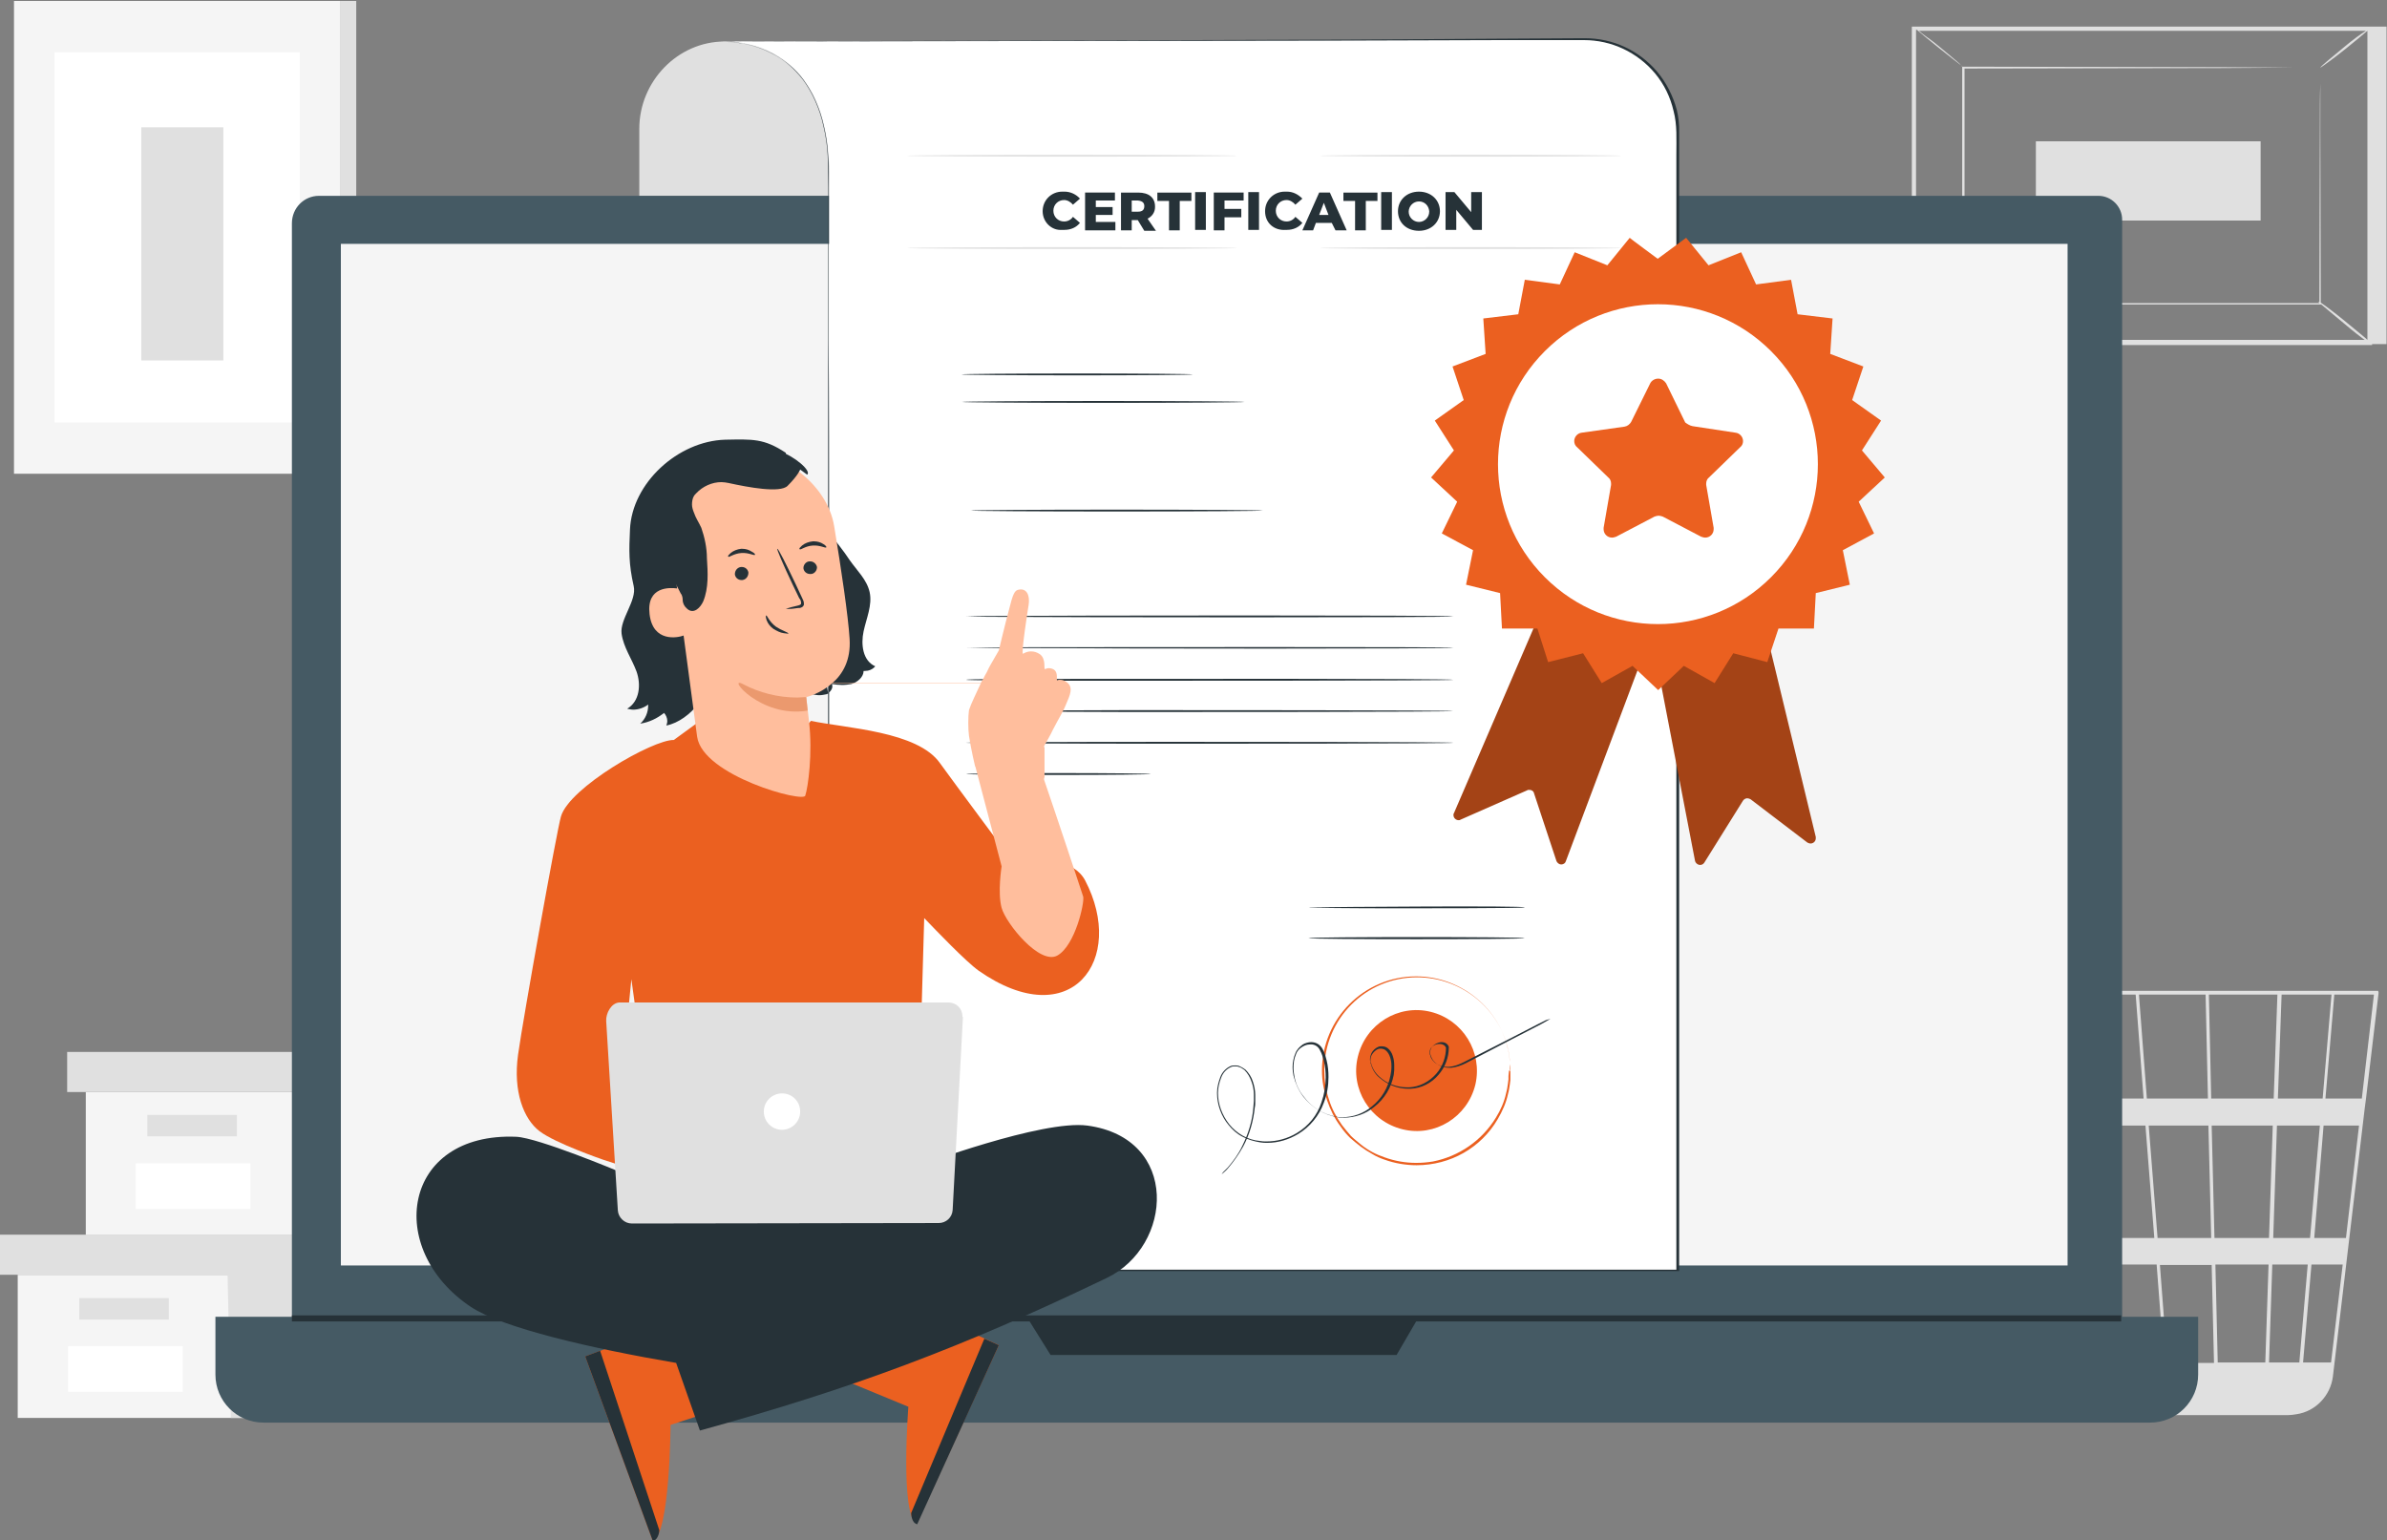 <?xml version="1.0" encoding="utf-8"?>
<!-- Generator: Adobe Illustrator 27.8.1, SVG Export Plug-In . SVG Version: 6.00 Build 0)  -->
<svg version="1.1" id="Layer_1" xmlns:xodm="http://www.corel.com/coreldraw/odm/2003"
	 xmlns="http://www.w3.org/2000/svg" xmlns:xlink="http://www.w3.org/1999/xlink" x="0px" y="0px" viewBox="0 0 511.9 330.3"
	 style="enable-background:new 0 0 511.9 330.3;" xml:space="preserve">
<rect x="0" y="0" width="511.9" height="330.3" fill="#808080" stroke="none"/>
<style type="text/css">
	.st0{fill:#F5F5F5;}
	.st1{fill:#FFFFFF;}
	.st2{fill:#E0E0E0;}
	.st3{fill:#455A64;}
	.st4{fill:#EB6020;}
	.st5{fill:#263238;}
	.st6{fill:#A44316;}
	.st7{fill:#FFBE9D;}
	.st8{fill:#EB996E;}
</style>
<g id="Layer_x0020_1">
	<path class="st0" d="M3,101.6h69.9V0.2H3C3,0.2,3,101.6,3,101.6z M18.4,234.2v30.7h22.5h24.8v-30.7
		C65.6,234.2,18.4,234.2,18.4,234.2z M3.8,273.4v30.7h44.9h49.5v-30.7C98.3,273.4,3.8,273.4,3.8,273.4z"/>
	<path class="st1" d="M29.1,259.3h24.6v-9.8H29.1V259.3z M11.7,90.6h52.6V11.2H11.7C11.7,11.2,11.7,90.6,11.7,90.6z M14.6,298.5
		h24.6v-9.8H14.6C14.6,288.8,14.6,298.5,14.6,298.5z"/>
	<path class="st2" d="M510,212.5h-77.4l13.9,83.1c0.6,3.5,3.2,6.4,6.6,7.4l0.3,0.1c0.2,0.1,0.5,0.1,0.7,0.2c0.5,0.1,1,0.2,1.6,0.2
		v0.1l0.4-0.1l34.5,0c0.6,0,1.3-0.1,1.9-0.2c4.1-0.6,7.3-4,7.8-8.1l6.8-57.3l0.3-2.3h0l2.7-22.7L510,212.5L510,212.5z M177.9,42
		h-40.8V27.6c0-10.1,8.2-18.7,18.3-18.7l22.4,0.4V42z M508.7,74h-0.1H410V5.7h98.6l3.2,0v68.1h-3.1C508.7,73.7,508.7,74,508.7,74z
		 M14.4,225.6v8.6h48.9v-8.6H37.9H14.4z M72.9,101.6h3.5V0.2h-3.5V101.6z M30.3,77.3h17.6v-50H30.3C30.3,27.3,30.3,77.3,30.3,77.3z
		 M-0.1,264.8v8.6h48.9l0.7,30.7h17.8v-30.7h1.2h33.1v-8.6H68.5H48.7H-0.1z M17,283h19.2v-4.6H17V283z M31.6,243.7h19.2v-4.6H31.6
		V243.7z M484.8,47.3v-17h-48.2v17H484.8z M497.2,64.7c0,0,0.1,0,0.1,0l0.1,0c0-15.3,0.1-27.8,0.1-36.6c0-4.4,0-7.8,0.1-10.2
		c0-1.2,0-2.1,0-2.7c0-0.6,0-0.9,0-0.9s0,0.3,0,0.9s0,1.5,0,2.6c0,2.3,0,5.8,0,10.2c0,8.8,0.1,21.5,0.1,36.9
		c0.9,0.6,2.9,2.1,5.1,3.9c1.6,1.3,3,2.5,4,3.3c0.4,0.3,0.7,0.6,0.9,0.8h0V73V6.6c-0.8,0.7-2.6,2.2-4.7,3.9c-2.9,2.3-5.4,4.1-5.4,4
		v0h-0.4h-1.1H492l-15.8,0.1l-55.1,0.1l0.2-0.2c0,15.5,0,32.6,0,50.7l-0.2-0.2l76.3,0C497.3,64.8,497.2,64.8,497.2,64.7L497.2,64.7z
		 M497.6,64.9L497.6,64.9L497.6,64.9L497.6,64.9z M507.4,73.1c-1-0.7-2.8-2.1-4.8-3.8c-2.1-1.7-3.9-3.3-4.8-4v0l-0.2,0l-76.6,0h-0.2
		v-0.2c0-18,0-35.2,0-50.7v-0.2c-0.7-0.5-2.7-2.1-5.1-4c-2-1.6-3.7-3-4.6-3.8h-0.2v66.5H507.4z M497.5,65.1L497.5,65.1L497.5,65.1
		L497.5,65.1z M497.6,14.5c-0.1-0.1,2.3-2.1,5.1-4.4c1.9-1.6,3.7-2.9,4.7-3.5h-95.9c0.2,0.1,0.4,0.3,0.6,0.5c1,0.8,2.4,1.7,3.8,2.9
		s2.8,2.3,3.7,3.1c0.5,0.4,0.9,0.8,1.2,1.2h0.1l55.3,0.1l15.8,0.1h4.2h1.1L497.6,14.5L497.6,14.5z M495.4,265.5h-7.9l0.8-24.1h9.2
		L495.4,265.5L495.4,265.5z M498.3,241.4h7.6l-2.8,24.1h-6.8L498.3,241.4z M475.6,292.2l-0.5-21h11.4l-0.7,21H475.6L475.6,292.2z
		 M463.2,271.3h11.1l0.5,21h-10L463.2,271.3L463.2,271.3z M464.1,292.2h-9.3c-0.9-5.7-2-13-3.3-21h11L464.1,292.2z M462.7,265.5
		l-1.9-24.1h12.8l0.6,24.1H462.7L462.7,265.5z M474.9,265.5l-0.6-24.1h13.1l-0.8,24.1H474.9L474.9,265.5z M474.2,235.6l-0.5-22.3
		h14.7l-0.8,22.3H474.2z M473.5,235.6h-13.1l-1.7-22.3h14.3L473.5,235.6z M459.7,235.6h-13.8c-0.5-3.1-1-6-1.4-8.6
		c-1.4-9-2-12.4-2.3-13.7H458L459.7,235.6z M460.1,241.4l1.9,24.1h-11.4c-0.4-2.4-0.8-4.9-1.2-7.4c-0.9-5.7-1.8-11.4-2.6-16.7H460.1
		L460.1,241.4z M449.8,265.5h-7.5l-4.1-24.1h7.7C447.1,248.8,448.5,257.1,449.8,265.5L449.8,265.5z M450.7,271.3
		c1.1,7.3,2.3,14.4,3.3,21h-7.2l-3.5-21H450.7z M486.6,292.2l0.7-21h7.6l-1.8,21H486.6L486.6,292.2z M488.5,235.6l0.8-22.3h10.7
		l-1.9,22.3H488.5z M441.4,213.2c0.3,1.6,1.7,10.4,3.6,22.3h-7.8l-3.7-22.3H441.4z M499.9,292.2h-6l1.8-21h6.7L499.9,292.2z
		 M506.5,235.6h-7.8l1.9-22.3h8.5L506.5,235.6z"/>
	<path class="st3" d="M68.4,42h381.6c2.8,0,5.1,2.3,5.1,5.1v235.3h16.3v12.4c0,5.7-4.6,10.3-10.3,10.3l-404.6,0
		c-5.7,0-10.3-4.6-10.3-10.3l0-12.4h16.4l0-234.5C62.6,44.6,65.2,42,68.4,42L68.4,42L68.4,42L68.4,42z"/>
	<polygon class="st0" points="73.1,271.4 443.4,271.4 443.4,52.3 73.1,52.3 	"/>
	<path class="st1" d="M154.6,8.9c0,0,23.2-2.1,23.2,28.2v235.4h182.1V28.5c0-11-9-20-20-20c0,0,0,0,0,0L154.6,8.9L154.6,8.9z"/>
	<path class="st4" d="M323.9,229.6c0-0.1,0-0.1,0-0.2c0-0.1,0-0.1,0-0.2c0-0.2,0-0.5-0.1-1c0-0.2,0-0.4,0-0.7c0-0.3-0.1-0.5-0.1-0.8
		c-0.1-0.7-0.2-1.4-0.4-2.1c-2.2-8.8-10.3-15-19.4-15c-11.1,0-19.9,9-19.9,19.9c0,2.1,0.3,4.3,1,6.3c0.6,2,1.6,3.8,2.8,5.5
		c0.6,0.8,1.3,1.6,1.9,2.3c0.7,0.7,1.5,1.3,2.2,1.9c1.5,1.2,3.2,2.1,5,2.7c2.2,0.8,4.5,1.2,6.8,1.2c1.2,0,2.4-0.1,3.6-0.3
		c5.6-1.1,10.5-4.5,13.5-9.4c1-1.6,1.8-3.4,2.2-5.3c0.2-0.7,0.3-1.4,0.4-2.1c0-0.3,0.1-0.6,0.1-0.8c0-0.3,0-0.5,0-0.7
		c0-0.4,0.1-0.8,0.1-1c0-0.1,0-0.1,0-0.2C323.9,229.7,323.9,229.6,323.9,229.6c0,0.1,0,0.1,0,0.2c0,0.1,0,0.1,0,0.2v1
		c0,0.2,0,0.5,0,0.7s-0.1,0.5-0.1,0.8c-0.1,0.7-0.2,1.4-0.4,2.1c-0.4,1.9-1.2,3.7-2.2,5.4c-3.6,6.2-10.2,9.9-17.4,9.9
		c-2.3,0-4.7-0.4-6.9-1.2c-0.9-0.3-1.8-0.7-2.6-1.2c-0.9-0.5-1.7-1-2.5-1.6c-0.8-0.6-1.6-1.3-2.3-1.9c-0.7-0.7-1.4-1.5-2-2.4
		c-1.3-1.7-2.2-3.6-2.9-5.6c-0.7-2.1-1.1-4.2-1.1-6.4c0-11.1,9-20.2,20.2-20.2c9.2,0,17.5,6.4,19.6,15.3c0.2,0.7,0.3,1.4,0.4,2.1
		c0,0.3,0.1,0.6,0.1,0.8c0,0.3,0,0.5,0,0.7v1c0,0.1,0,0.1,0,0.2C323.9,229.5,323.9,229.5,323.9,229.6L323.9,229.6L323.9,229.6z
		 M306.8,217c-6.9-1.7-13.9,2.6-15.6,9.6c-1.7,6.9,2.6,13.9,9.6,15.6c6.9,1.7,13.9-2.6,15.6-9.6C318,225.6,313.7,218.7,306.8,217z"
		/>
	<g>
		<path class="st5" d="M165.1,96c5.5,0.7,6.3,6.3,8.3,11c1.1,2.4,2.6,4.8,4.3,7C177.7,114,165.1,96,165.1,96z M177.8,114.2
			c1.5,2,3.1,3.9,4.4,5.9c1.6,2.3,3.7,4.2,4.3,6.9c0.6,2.8-0.7,5.6-1.3,8.4c-0.6,2.8-0.2,6.3,2.5,7.5c-0.6,0.7-1.4,1-2.3,1
			c-0.1,0-0.1,0-0.2,0c0,1.3-1.3,2.4-2.6,2.8c-0.6,0.1-1.3,0.2-2,0.2c-0.7,0-1.5-0.1-2.2-0.2c0.3,0.7-0.1,1.4-0.7,1.9L177.8,114.2
			L177.8,114.2z M177.6,148.7c-0.1,0.1-0.3,0.2-0.4,0.2c-0.5,0.1-1,0.2-1.5,0.2c-0.5,0-1-0.1-1.5-0.2c-0.7-0.2-1.3-0.3-2-0.3
			c-0.3,0-0.7,0-1,0.1c-2.3,0.5-3.6,3-5.8,3.3c-3.1,0.5-5.3-3.5-8.4-2.8c-1.4,0.3-2.4,1.6-3.6,2.4c-1.2,0.9-3.2,0.6-3.7-0.6
			c-1.6,2.1-4.2,4.1-6.8,4.6c0.1-0.3,0.2-0.6,0.2-1c0-0.6-0.3-1.3-0.7-1.7c-1.5,1.2-3.2,2-5.1,2.3c1.1-1,1.7-2.4,1.7-3.9
			c0-0.1,0-0.1,0-0.2c-0.9,0.7-2.1,1.1-3.2,1.1c-0.4,0-0.8-0.1-1.3-0.2c2.7-1.6,3-5.2,2-8c-1-2.7-2.8-5.2-3.2-8.1
			c-0.4-3.1,3.3-7.1,2.6-10.2c-1.1-4.8-1-7.7-0.8-12.1c0.4-10,10.3-19,20.4-19.3c5.9-0.1,8.3-0.3,13,2.8L177.6,148.7L177.6,148.7z
			 M332.5,218.5l-0.5,0.3l-1.6,0.9l-6.2,3.2l-9.8,5.1c-1,0.5-2.1,0.9-3.2,1c-0.2,0-0.4,0-0.5,0c-1,0-2.1-0.4-2.9-1.1
			c-0.5-0.4-0.8-1-1-1.6c-0.1-0.2-0.1-0.4-0.1-0.6c0-0.5,0.2-1,0.5-1.3c0.5-0.5,1.1-0.8,1.8-0.9c0.1,0,0.2,0,0.2,0
			c0.7,0,1.3,0.4,1.5,1v0.1c0,0,0,0.1,0,0.1c0,2.1-0.8,4.2-2.2,5.8c-1.5,1.8-3.7,2.9-6,3c-0.2,0-0.3,0-0.5,0c-2.3,0-4.5-0.9-6.2-2.4
			c-1-0.8-1.6-2-1.9-3.2c0-0.2-0.1-0.4-0.1-0.6c0-0.5,0.1-0.9,0.3-1.4c0.3-0.6,0.8-1.1,1.5-1.4c0.2-0.1,0.5-0.1,0.7-0.1
			c0.5,0,0.9,0.1,1.3,0.4c0.5,0.4,0.9,1,1.1,1.7c0.2,0.6,0.3,1.3,0.3,1.9c0,0,0,0.1,0,0.1c0,0.2,0,0.3,0,0.5c0,0.2,0,0.3,0,0.5
			c0,0.3-0.1,0.7-0.1,1c-0.5,2.7-2,5.2-4.2,6.9c-1.8,1.5-4.1,2.3-6.5,2.3c-0.5,0-1,0-1.4-0.1c-2.9-0.5-5.5-2.1-7.3-4.4
			c-1-1.3-1.7-2.9-2.1-4.5c-0.1-0.6-0.2-1.2-0.2-1.8c0-1,0.2-2.1,0.6-3c0.3-0.8,0.9-1.4,1.6-1.9c0.5-0.3,1.2-0.5,1.8-0.5
			c1.1,0,2,0.6,2.5,1.6c0.4,0.7,0.6,1.5,0.8,2.3c0.3,1.2,0.4,2.4,0.4,3.6c0,1.9-0.3,3.7-1,5.5c-1,2.8-3,5.2-5.5,6.7
			c-2,1.2-4.3,1.9-6.6,1.9c-0.5,0-1,0-1.5-0.1c-1.3-0.2-2.7-0.6-3.8-1.2c-1.2-0.6-2.2-1.5-3-2.5c-1.6-1.9-2.5-4.4-2.5-6.9
			c0-1.2,0.3-2.3,0.7-3.4c0.4-1.1,1.3-2,2.3-2.4c0.3-0.1,0.6-0.1,0.9-0.1c0.3,0,0.5,0,0.8,0.1c0.5,0.2,1,0.5,1.4,0.8
			c0.7,0.7,1.3,1.6,1.6,2.6c0.3,0.9,0.5,1.9,0.5,2.8c0,0.5,0,0.9,0,1.4s0,0.9-0.1,1.3c-0.3,2.9-1.1,5.8-2.5,8.4
			c-0.9,1.6-2,3.2-3.2,4.6c-0.4,0.5-0.8,0.8-1,1c-0.2,0.2-0.4,0.3-0.4,0.3s0.1-0.1,0.3-0.4c0.2-0.2,0.6-0.6,1-1
			c1.2-1.4,2.3-2.9,3.1-4.6c1.3-2.6,2.2-5.5,2.4-8.4c0-0.4,0.1-0.9,0.1-1.3c0-0.4,0-0.9,0-1.4c0-0.9-0.2-1.9-0.5-2.7
			c-0.3-0.9-0.8-1.8-1.5-2.5c-0.4-0.3-0.8-0.6-1.3-0.7c-0.2-0.1-0.4-0.1-0.7-0.1c-0.3,0-0.6,0-0.8,0.1c-1,0.4-1.8,1.2-2.2,2.3
			c-0.4,1-0.7,2.2-0.7,3.3c0,2.4,0.9,4.8,2.4,6.7c1.6,2,4,3.4,6.6,3.6c0.5,0.1,0.9,0.1,1.4,0.1c2.3,0,4.5-0.6,6.5-1.8
			c2.5-1.5,4.4-3.8,5.3-6.6c0.6-1.7,0.9-3.5,0.9-5.3c0-1.2-0.1-2.4-0.4-3.6c-0.2-0.7-0.4-1.5-0.8-2.2c-0.3-0.7-0.9-1.2-1.7-1.3
			c-0.2,0-0.4,0-0.5,0c-0.6,0-1.1,0.2-1.6,0.5c-0.7,0.4-1.2,1-1.4,1.7c-0.4,0.9-0.5,1.9-0.5,2.9c0,0.6,0.1,1.2,0.2,1.8
			c0.3,1.6,1,3.1,2,4.3c1.7,2.3,4.2,3.8,7,4.3c0.4,0.1,0.9,0.1,1.3,0.1c2.3,0,4.5-0.8,6.3-2.3c2.1-1.7,3.5-4,4-6.7
			c0.1-0.5,0.2-1.1,0.2-1.7c0-0.1,0-0.2,0-0.3c0,0,0-0.1,0-0.1c0-0.6-0.1-1.2-0.3-1.8c-0.2-0.6-0.5-1.1-1-1.5
			c-0.3-0.2-0.7-0.3-1-0.3c-0.2,0-0.4,0-0.6,0.1c-0.5,0.2-1,0.7-1.3,1.2c-0.2,0.4-0.3,0.8-0.3,1.2c0,0.2,0,0.4,0.1,0.5
			c0.3,1.2,0.9,2.2,1.8,3c1.6,1.5,3.7,2.3,6,2.3c0.1,0,0.3,0,0.4,0c2.2-0.1,4.3-1.2,5.8-2.9c1.4-1.6,2.1-3.6,2.1-5.7c0,0,0,0,0,0
			v0.1c-0.2-0.5-0.7-0.8-1.3-0.8c-0.1,0-0.2,0-0.2,0c-0.6,0-1.2,0.3-1.6,0.7c-0.3,0.3-0.4,0.7-0.4,1.2c0,0.2,0,0.3,0.1,0.5
			c0.1,0.6,0.5,1.1,0.9,1.5c0.7,0.6,1.7,1,2.7,1c0.2,0,0.3,0,0.5,0c1.1-0.1,2.1-0.5,3.1-1l9.8-5l6.2-3.2l1.6-0.8L332.5,218.5
			L332.5,218.5z M327,201.2c0,0.3-46.4,0.3-46.4,0C280.6,200.9,327,200.9,327,201.2z M300.2,194.8c-11.1,0-19.6-0.1-19.6-0.2
			c5.7-0.1,46.4-0.4,46.4,0C327,194.8,303.5,194.8,300.2,194.8L300.2,194.8z M214.5,132.1c12-0.1,97.2-0.2,97.2,0.1
			c0,0.3-84.9,0.2-96.9,0.1c-4.8,0-7.6-0.1-7.6-0.1C207.2,132.2,209.8,132.1,214.5,132.1z M223.7,138.8c11.7,0,88-0.1,88,0.1
			c0,0.3-75.9,0.2-87.6,0.1c-10.4,0-16.9-0.1-16.9-0.1C207.2,138.9,213.5,138.8,223.7,138.8z M232.9,145.6c11.2,0,78.8-0.1,78.8,0.2
			c0,0.2-67.2,0.2-78.3,0.2c-15.7,0-26.2-0.1-26.2-0.2C207.2,145.6,217.5,145.6,232.9,145.6z M242.1,152.3c10.1,0,69.5,0,69.5,0.2
			c0,0.2-59,0.2-69,0.2C199.2,152.6,197.3,152.4,242.1,152.3L242.1,152.3z M251.4,159.1c7.2,0,60.3,0,60.3,0.2
			c0,0.2-52.8,0.2-59.8,0.2c-25.3,0-44.8-0.1-44.8-0.2C207.2,159.2,226.4,159.1,251.4,159.1L251.4,159.1z M177.8,114.2l0,34.4
			c0,36.5,0,78.3,0,123.9l-0.2-0.2h182.1l-0.2,0.2v-0.9c0-63.5,0-123.9,0-179c0-13.8,0-27.2,0-40.2V33.1c0-3.2,0.2-6.3-0.6-9.3
			c-0.7-3-2-5.7-4-8.1c-3.8-4.5-9.3-7.1-15.2-7.1c-0.2,0-0.4,0-0.5,0H322l-32.7,0.1L154.6,8.9l134.7-0.4L322,8.3l17.3-0.1
			c0.2,0,0.4,0,0.6,0c6,0,11.6,2.6,15.5,7.2c2,2.4,3.4,5.2,4.2,8.2c0.2,0.8,0.3,1.5,0.4,2.3c0.1,0.8,0.1,1.6,0.1,2.4
			c0,1.6,0,3.1,0,4.7c0,6.3,0,12.7,0,19.3c0,13,0,26.4,0,40.2c0,55,0,115.5,0,179v1.1h-0.2H177.8h-0.2v-0.2c0-45.6,0-87.3,0-123.7
			l0-34.7l0-41c0-12.2,0-23.1,0-32.7c0-2.4,0-4.7-0.1-6.9c-0.1-2.1-0.4-4.2-0.9-6.3c-0.4-1.9-1-3.7-1.8-5.5
			c-0.7-1.6-1.6-3.1-2.6-4.5c-1.8-2.3-4-4.3-6.6-5.6c-1.9-1-3.9-1.7-6-2.1c-1.3-0.3-2.6-0.4-3.9-0.4c-0.9,0-1.3,0-1.3,0
			c0.2,0,0.4,0,0.7,0s0.4,0,0.7,0c1.3,0,2.6,0.2,3.9,0.4c2.1,0.4,4.1,1.1,6,2.1c2.6,1.4,4.9,3.3,6.6,5.6c1,1.4,1.9,2.9,2.6,4.5
			c0.8,1.8,1.4,3.6,1.8,5.5c0.5,2.1,0.8,4.2,0.9,6.3c0.2,2.2,0.1,4.5,0.1,6.9c0,9.5,0,20.5,0,32.7
			C177.8,86.7,177.8,100.4,177.8,114.2L177.8,114.2z M62.6,283.4h158.2l4.5,7.2h74.2l4.2-7.2h151.2v-1.3H62.6V283.4z M223.6,45.3
			C223.6,45.3,223.6,45.3,223.6,45.3c0-2.4,1.9-4.2,4.2-4.2c0.1,0,0.2,0,0.3,0c0.1,0,0.2,0,0.2,0c1.3,0,2.5,0.6,3.3,1.5l-1.5,1.3
			c-0.5-0.6-1.2-1-1.9-1c-1.3,0-2.3,1-2.3,2.3c0,1.3,1,2.3,2.3,2.3c0.8,0,1.5-0.4,1.9-1l1.5,1.3c-0.8,1-2,1.5-3.3,1.5
			c-0.1,0-0.1,0-0.2,0c-0.1,0-0.2,0-0.3,0C225.5,49.5,223.6,47.6,223.6,45.3C223.6,45.3,223.6,45.3,223.6,45.3z M317.8,41.2v8.1
			h-1.9l-3.6-4.3v4.3H310v-8.1h1.9l3.6,4.3v-4.3L317.8,41.2L317.8,41.2z M299.8,45.3c0-2.4,1.9-4.2,4.5-4.2s4.5,1.8,4.5,4.2
			s-1.9,4.2-4.5,4.2S299.8,47.8,299.8,45.3z M306.5,45.3c-0.1-1.2-1-2.1-2.2-2.1c-1.2,0-2.2,1-2.2,2.2c0,1.2,1,2.2,2.2,2.2
			c1.2,0,2.2-1,2.2-2.2C306.5,45.4,306.5,45.4,306.5,45.3L306.5,45.3z M296.2,41.2h2.3v8.1h-2.3V41.2z M290.6,43.1h-2.5v-1.8h7.3
			v1.8l-2.5,0v6.3h-2.3L290.6,43.1L290.6,43.1z M285.6,47.8h-3.4l-0.6,1.6h-2.3l3.6-8.1h2.3l3.6,8.1l-2.4,0L285.6,47.8z M284.9,46.1
			l-1-2.6l-1,2.6C282.8,46.1,284.9,46.1,284.9,46.1z M271.3,45.3C271.3,45.3,271.3,45.3,271.3,45.3c0-2.4,1.9-4.2,4.2-4.2
			c0.1,0,0.2,0,0.3,0c0.1,0,0.2,0,0.2,0c1.3,0,2.4,0.6,3.3,1.5l-1.5,1.3c-0.5-0.6-1.2-1-1.9-1c0,0,0,0,0,0c-1.3,0-2.3,1-2.3,2.3
			c0,1.3,1,2.3,2.3,2.3c0,0,0,0,0,0c0.8,0,1.5-0.4,1.9-1l1.5,1.3c-0.8,1-2,1.5-3.3,1.5c-0.1,0-0.1,0-0.2,0
			C273.2,49.5,271.3,47.8,271.3,45.3L271.3,45.3z M267.7,41.2h2.3v8.1h-2.3V41.2z M262.6,43v1.8h3.6v1.8l-3.6,0v2.8h-2.3v-8.1h6.4
			V43H262.6L262.6,43z M256.3,41.2h2.3v8.1h-2.3V41.2z M250.7,43.1h-2.5v-1.8h7.3v1.8l-2.5,0v6.3h-2.3L250.7,43.1L250.7,43.1z
			 M244,47.2h-1.3v2.2h-2.3v-8.1h3.7c2.3,0,3.6,1.1,3.6,3c0,0,0,0.1,0,0.1c0,1.1-0.6,2-1.6,2.5l1.8,2.6h-2.5L244,47.2L244,47.2z
			 M244,43h-1.3v2.4h1.3c1,0,1.4-0.4,1.4-1.2C245.4,43.5,245,43.1,244,43C244,43.1,244,43,244,43z M239.2,47.6v1.8h-6.5v-8.1h6.4V43
			h-4.1v1.4h3.6v1.7h-3.6v1.5L239.2,47.6z M246.8,166c0,0.1-8.9,0.2-19.8,0.2s-19.8-0.1-19.8-0.2c0-0.1,8.9-0.2,19.8-0.2
			S246.8,165.9,246.8,166z M270.8,109.5c0,0.1-14,0.2-31.3,0.2c-17.3,0-31.3-0.1-31.3-0.2s14-0.2,31.3-0.2S270.8,109.4,270.8,109.5z
			 M255.8,80.3c0,0.1-11.1,0.2-24.8,0.2s-24.8-0.1-24.8-0.2s11.1-0.2,24.8-0.2S255.8,80.2,255.8,80.3z M266.9,86.2
			c0,0.1-13.6,0.2-30.3,0.2s-30.3-0.1-30.3-0.2s13.6-0.2,30.3-0.2S266.9,86.1,266.9,86.2z"/>
	</g>
	<path class="st2" d="M347.7,53.2c0,0.1-14.5,0.2-32.3,0.2c-17.8,0-32.3-0.1-32.3-0.2c0-0.1,14.5-0.2,32.3-0.2
		S347.7,53.1,347.7,53.2z M265.3,33.4c0,0.1-15.9,0.2-35.4,0.2s-35.4-0.1-35.4-0.2s15.9-0.2,35.4-0.2
		C249.5,33.2,265.3,33.3,265.3,33.4z M347.7,33.4c0,0.1-14.5,0.2-32.3,0.2c-17.8,0-32.3-0.1-32.3-0.2s14.5-0.2,32.3-0.2
		S347.7,33.3,347.7,33.4z M265.3,53.2c0,0.1-15.9,0.2-35.4,0.2s-35.4-0.1-35.4-0.2c0-0.1,15.9-0.2,35.4-0.2
		C249.5,53,265.3,53.1,265.3,53.2z"/>
	<path class="st6" d="M354.6,138.4l8.9,46.2c0.1,0.5,0.6,0.9,1.1,0.9c0.4,0,0.7-0.2,0.9-0.5l8.3-13.3c0.2-0.3,0.6-0.5,0.9-0.5
		c0.2,0,0.5,0.1,0.7,0.2l12.2,9.3c0.2,0.1,0.4,0.2,0.7,0.2c0.6,0,1.1-0.5,1.1-1.1c0-0.1,0-0.2,0-0.3l-11.7-48.4L354.6,138.4
		L354.6,138.4z M330.4,131.2l-18.6,43.2c-0.1,0.1-0.1,0.3-0.1,0.4c0,0.6,0.5,1.1,1.1,1.1c0.2,0,0.3,0,0.4-0.1l14.3-6.3
		c0.1-0.1,0.3-0.1,0.5-0.1c0.5,0,0.9,0.3,1,0.8l4.8,14.5c0.2,0.4,0.6,0.7,1,0.7c0.5,0,0.9-0.3,1-0.7l17.5-46.6L330.4,131.2
		L330.4,131.2z"/>
	<path class="st4" d="M157.3,279.1l-31.8,11.8l14.5,39.6c3.7-1.6,3.8-24.9,3.8-24.9l20.7-6.8L157.3,279.1L157.3,279.1z M355.5,55.5
		l6.1-4.5l4.8,5.9l7-2.8l3.2,6.9l7.5-1l1.4,7.4l7.5,0.9l-0.5,7.6l7.1,2.7l-2.4,7.2l6.2,4.4l-4.1,6.4l4.9,5.8l-5.6,5.2l3.3,6.8
		l-6.7,3.6l1.5,7.4l-7.3,1.8l-0.4,7.6l-7.6,0L379,142l-7.3-1.9l-4,6.4l-6.6-3.7l-5.5,5.2l-5.5-5.2l-6.6,3.7l-4-6.4L332,142l-2.3-7.2
		l-7.6,0l-0.4-7.6l-7.3-1.8l1.5-7.4l-6.7-3.6l3.3-6.8l-5.6-5.2l4.9-5.8l-4.1-6.4l6.2-4.4l-2.4-7.2l7.1-2.7l-0.5-7.6l7.5-0.9l1.4-7.4
		l7.5,1l3.2-6.9l7,2.8l4.8-5.9C349.4,51,355.5,55.5,355.5,55.5z M183.5,274.2l30.7,14.3l-17.6,38.3c-3.6-1.9-1.8-25.1-1.8-25.1
		l-20.1-8.3L183.5,274.2L183.5,274.2z"/>
	<path class="st1" d="M379.8,75.3c-13.4-13.4-35.1-13.4-48.5,0c-13.4,13.4-13.4,35.1,0,48.5c13.4,13.4,35.1,13.4,48.5,0
		C393.2,110.4,393.2,88.7,379.8,75.3z"/>
	<path class="st4" d="M120.3,175.1c-0.9,3.1-8.1,43.2-9.2,51.1c-1.1,7.9,1.2,13.8,4.6,16.4c3.4,2.6,13.6,6.1,13.6,6.1l14.4,4.7
		l0.9-2.3l52,1.5l1.6-55.7c2.5,2.6,8.9,9.3,11.7,11.3c19.8,13.8,31.7-2.4,22.8-19.4c-1.2-2.2-3.5-3.6-6-3.6h-9.2
		c0,0-13.1-17.6-15.9-21.5c-4.8-6.9-20.2-7.5-27.7-9.1c0,0-4.2,5.4-11.3,6.2s-13.3-5.6-13.3-5.6l-4.8,3.5
		C140,158.6,122.1,168.9,120.3,175.1L120.3,175.1z M363,91.4l9.2,1.4c0.9,0.1,1.6,0.9,1.6,1.8c0,0.5-0.2,1-0.6,1.3l-6.7,6.5
		c-0.4,0.3-0.6,0.8-0.6,1.3c0,0.1,0,0.2,0,0.3l1.6,9.2c0,0.1,0,0.2,0,0.3c0,1-0.8,1.8-1.8,1.8c-0.3,0-0.6-0.1-0.9-0.2l-8.2-4.3
		c-0.3-0.1-0.6-0.2-0.9-0.2c-0.3,0-0.6,0.1-0.9,0.2l-8.2,4.3c-0.3,0.1-0.6,0.2-0.9,0.2c-1,0-1.8-0.8-1.8-1.8c0-0.1,0-0.2,0-0.3
		l1.6-9.2c0-0.1,0-0.2,0-0.3c0-0.5-0.2-1-0.6-1.3l-6.7-6.5c-0.4-0.3-0.6-0.8-0.6-1.3c0-0.9,0.7-1.7,1.6-1.8l9.2-1.3
		c0.6-0.1,1.1-0.5,1.4-1l4.1-8.3c0.3-0.6,1-1,1.7-1c0.7,0,1.3,0.4,1.7,1l4.1,8.4C361.8,90.9,362.4,91.3,363,91.4L363,91.4z
		 M138,228.8l-3.9-5.6l1.3-13.2L138,228.8z"/>
	<path class="st7" d="M207.8,152.3c0.4-1.3,1.6-3.7,2.6-5.9l-31.8,0c-2.6,2.4-5.7,3.1-5.7,3.1s0.3,2.4,0.6,5.3
		c0.8,6.7-0.2,14-0.8,15.8c-0.1,1.7-22-4.2-23.2-12.6l-2.9-21.7c-1.3,0.5-6.6,1.5-7.3-4.6c-0.7-6,4.4-5.7,5.9-5.5
		c-5.8-42.6,30.8-31.4,33.7-13.3c1.5,9.1,3,19.2,3.3,24.1c0.3,4.6-1.5,7.6-3.7,9.5l31.8,0l0.2-0.3c0.1-0.3,0.3-0.5,0.4-0.7
		c0.2-0.4,0.4-0.8,0.7-1.3c0.6-1.3,1.1-2.1,1.1-2.1l0,0c0.8-1.4,1.5-2.6,1.5-2.6s1.3-5.5,2.2-8.8c0.8-3.3,1.2-4,1.9-4.2
		c1.9-0.5,2.6,1.2,2.3,3.2c-0.1,0.5-1.7,10.8-1.2,10.5s1.1-0.5,1.7-0.5c0.7,0,1.3,0.2,1.9,0.6c1.4,1,0.8,3.3,1.1,3.2
		c0.3-0.1,0.5-0.2,0.8-0.2c0.4,0,0.8,0.1,1.1,0.3c1,0.6,0.5,2.3,0.7,2.3c0.2-0.1,0.4-0.1,0.6-0.1c0.5,0,0.9,0.1,1.3,0.4
		c1.8,1.1,0.8,3,0,4.9c-0.4,1-0.9,1.9-1.4,2.8c-0.2,0.3-0.7,1.3-1.4,2.6c-0.6,1.3-1.4,2.6-2,3.7l0.1,7c2,5.8,8.1,24.1,8.4,25.1
		c0.3,1.3-1.7,10.4-5.5,12.6s-11.1-6.9-12-10.2c-0.9-3.3,0-8.9,0-8.9l-5.6-21.3l-0.1-0.2c0,0-0.8-3.3-1.3-6.5
		C207.6,156.4,207.6,153.6,207.8,152.3L207.8,152.3z M224,167l-0.3-1c-0.4-1.9-0.9-4-0.9-4s0.5-0.8,1.2-2L224,167L224,167z"/>
	<path class="st8" d="M172.9,149.5c-0.6,0-1.3,0.1-1.9,0.1c-4.1,0-8.1-1-11.7-2.9s3.8,7.4,13.9,5.7L172.9,149.5L172.9,149.5z"/>
	<path class="st5" d="M175.2,121.6c0,0,0,0.1,0,0.1c0,0.7-0.6,1.4-1.3,1.4c-0.1,0-0.2,0-0.2,0c-0.7,0-1.3-0.5-1.4-1.2
		c0,0,0-0.1,0-0.1c0-0.7,0.6-1.4,1.3-1.4c0.1,0,0.2,0,0.2,0C174.5,120.4,175.1,121,175.2,121.6L175.2,121.6z M197,250
		c0.1,0,26.5-9.9,36.2-8.6c19.9,2.7,18.4,25.9,4.1,32.7c-31,14.9-54.5,23.7-87.2,32.7l-5.1-14.5c-18.2-3.1-37.2-7.5-44-12
		c-18.6-12.4-14.7-37.5,9.7-36.5c4.7,0.2,21.9,7.4,21.9,7.4L197,250L197,250z M173.1,101.8c1-0.8-2.8-4-5.7-4.9
		c-20.6-6.5-32.9,9.4-21.4,30.4c0.1,0.1,0.1,0.2,0.1,0.2l0-0.1c0.2,0.4,0.3,0.8,0.3,1.2c0,0.8,0.4,1.5,1,2c1.4,1.2,2.8-0.3,3.4-1.6
		c1.2-2.9,1-6.2,0.8-9.3c0-2.2-0.5-4.5-1.2-6.5c-0.5-1.1-1.2-2.1-1.6-3.3c-0.2-0.5-0.4-1.1-0.4-1.7c0-0.6,0.1-1.3,0.4-1.8
		c0.1-0.2,0.3-0.4,0.5-0.6c1.4-1.5,3.4-2.4,5.4-2.4c0.5,0,1.1,0.1,1.6,0.2c4.1,0.9,11,2.2,12.6,0.6c2.3-2.3,2.7-3.5,2.7-3.5
		S173.1,101.8,173.1,101.8z M164.3,132c-0.1,0-0.1,0.4,0.1,1c0.3,0.8,0.8,1.4,1.5,1.9c0.7,0.4,1.4,0.8,2.2,0.9c0.6,0.1,1,0.1,1,0.1
		c0-0.1-0.3-0.3-0.8-0.5c-0.7-0.3-1.3-0.6-1.9-1C164.9,133.3,164.5,131.9,164.3,132L164.3,132z M168.5,130.6
		c0.8-0.3,1.6-0.5,2.5-0.7c0.4-0.1,0.8-0.2,0.8-0.5c0,0,0,0,0,0c0-0.4-0.1-0.8-0.4-1.1l-1.4-2.9c-2-4.2-3.5-7.7-3.3-7.7
		c0.2-0.1,1.9,3.3,3.9,7.5l1.4,3c0.2,0.4,0.4,0.8,0.4,1.2c0,0.1,0,0.2,0,0.3c-0.1,0.3-0.3,0.5-0.6,0.6c-0.2,0.1-0.4,0.1-0.7,0.1
		c-0.7,0.1-1.3,0.2-2,0.2C168.8,130.6,168.6,130.6,168.5,130.6L168.5,130.6L168.5,130.6z M161.9,119c-0.2,0.2-1.3-0.5-2.9-0.4
		c-1.6,0.1-2.7,1-2.8,0.8c-0.2-0.2,0.1-0.4,0.5-0.8c0.6-0.5,1.4-0.8,2.2-0.9c0.1,0,0.2,0,0.3,0c0.7,0,1.4,0.2,2,0.6
		C161.8,118.6,162,118.9,161.9,119L161.9,119z M160.5,122.8C160.5,122.8,160.5,122.9,160.5,122.8c0,0.8-0.5,1.5-1.3,1.6
		c-0.1,0-0.1,0-0.2,0c-0.7,0-1.3-0.5-1.4-1.2c0,0,0-0.1,0-0.1c0-0.7,0.5-1.4,1.3-1.5c0.1,0,0.1,0,0.2,0
		C159.8,121.6,160.4,122.1,160.5,122.8L160.5,122.8z M177.2,117.4c-0.2,0.2-1.3-0.5-2.9-0.4c-1.6,0.1-2.6,1-2.8,0.8
		c-0.2-0.2,0.1-0.4,0.5-0.8c0.6-0.5,1.4-0.8,2.3-0.9c0.1,0,0.2,0,0.3,0c0.7,0,1.4,0.2,2,0.6C177.1,117,177.3,117.3,177.2,117.4
		L177.2,117.4z M125.5,290.9l3.2-1.2l12.7,38.5c0,0-0.1,2-1.4,2.3L125.5,290.9L125.5,290.9z M214.2,288.5l-3.1-1.4l-15.7,37.4
		c0,0,0,2.1,1.3,2.4L214.2,288.5L214.2,288.5z"/>
	<path class="st2" d="M206.5,218.2l-2.2,41.3c-0.1,1.6-1.4,2.8-3,2.8c0,0,0,0,0,0l-65.8,0.1c0,0,0,0,0,0c-1.6,0-2.9-1.3-3-2.8
		L130,219c-0.1-1.7,1.1-3.9,2.8-4h70.6c0,0,0,0,0,0c1.7,0,3,1.3,3,3C206.5,218.1,206.5,218.2,206.5,218.2L206.5,218.2L206.5,218.2z"
		/>
	<path class="st1" d="M163.8,238.4c0,2.1,1.7,3.9,3.9,3.9c2.1,0,3.9-1.7,3.9-3.9s-1.7-3.9-3.9-3.9
		C165.6,234.5,163.8,236.2,163.8,238.4L163.8,238.4z"/>
</g>
</svg>
